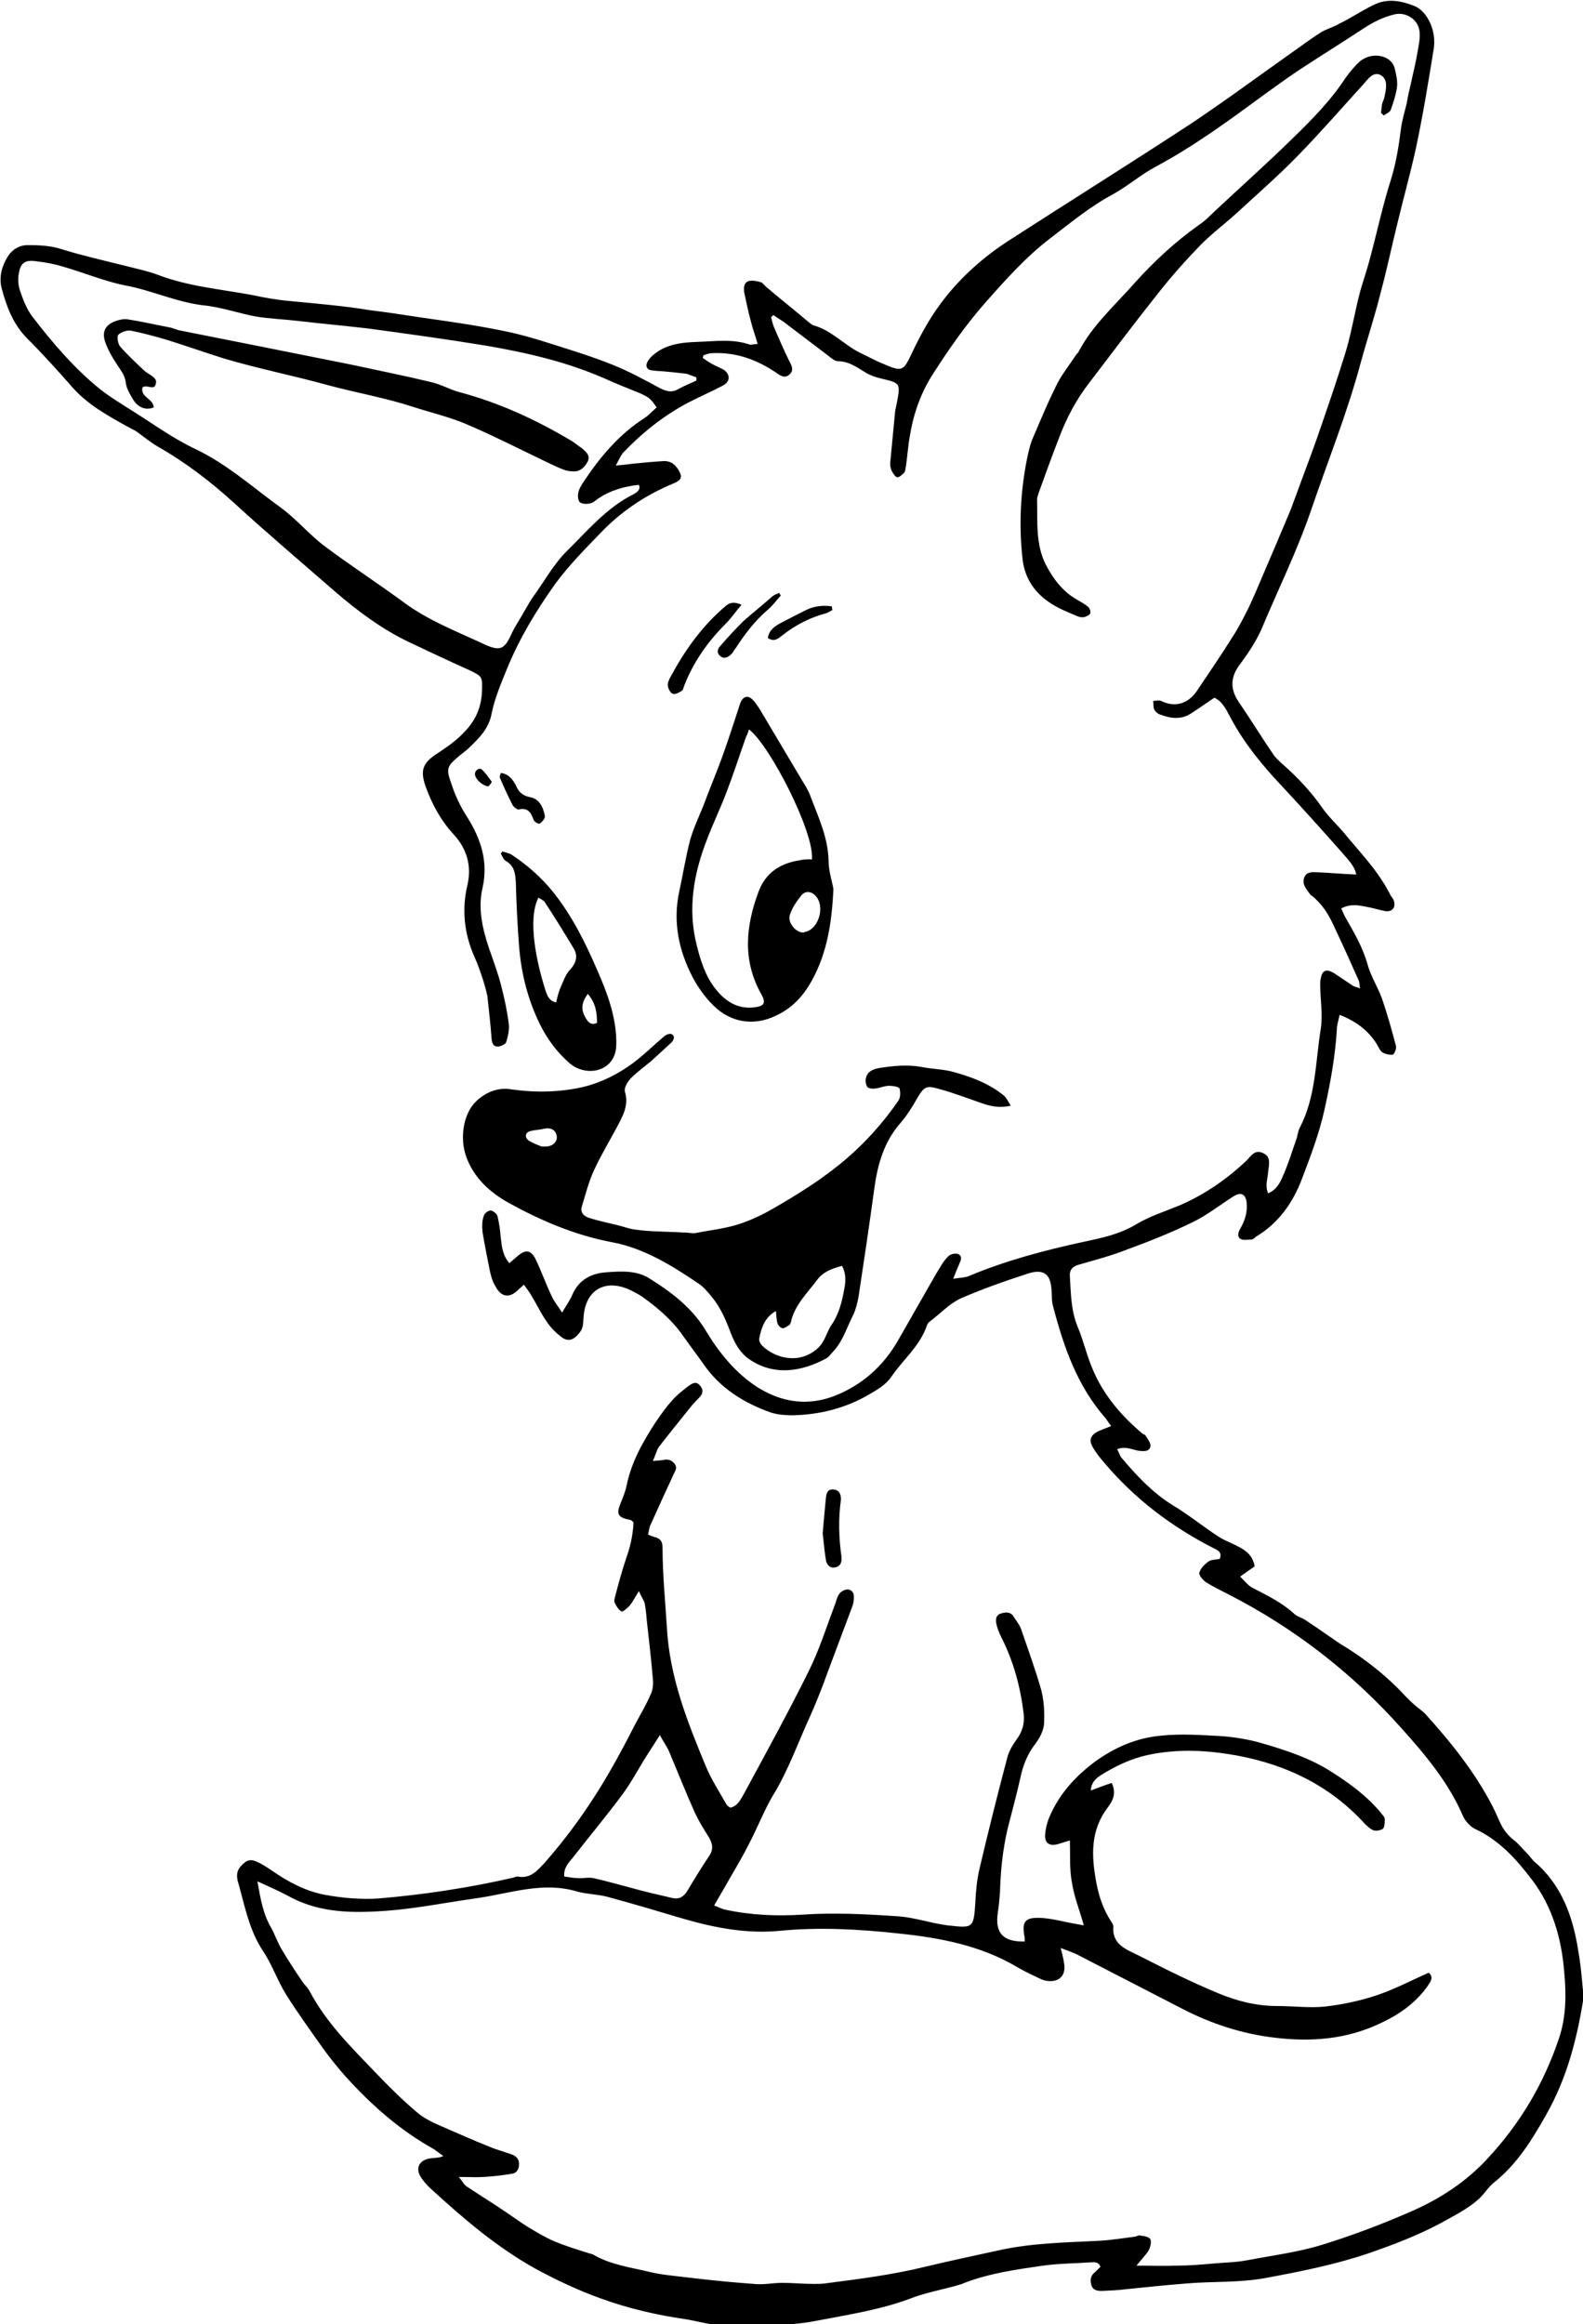 <?xml version="1.0" encoding="utf-8"?>
<!-- Generator: Adobe Illustrator 26.3.1, SVG Export Plug-In . SVG Version: 6.00 Build 0)  -->
<svg version="1.1" id="Calque_1" xmlns="http://www.w3.org/2000/svg" xmlns:xlink="http://www.w3.org/1999/xlink" x="0px" y="0px"
	 viewBox="0 0 294.6 432.4" style="enable-background:new 0 0 294.6 432.4;" xml:space="preserve">
<path d="M155.1,277.1c-1.1-0.1-1.3,0.7-1.4,1.6c-0.2,2.1-0.4,4.2-0.6,6.6c0.2,1.4,0.3,3.2,0.6,4.9c0.1,0.8,0.7,1.6,1.7,1.4
	c1.1-0.2,1.3-1.1,1.2-2c-0.5-3.5-0.6-7.1-0.1-10.6C156.5,278.1,156.3,277.2,155.1,277.1 M294.5,369.3c-0.2-2.2-0.4-4.3-0.8-6.5
	c-1-6.3-3.1-12.2-8.2-16.5c-0.5-0.5-0.9-1.1-1.4-1.6c-0.8-0.8-1.5-1.7-2.4-2.4c-1.3-1-2.1-2.2-2.7-3.6c-0.4-0.9-0.8-1.8-1.2-2.6
	c-3.3-6.4-7.8-12-12.6-17.3c-0.5-0.5-1.1-0.9-1.7-1.4c-0.7-0.6-1.3-1.2-1.9-1.8c-3.6-3.9-7.7-7.1-12.2-9.8c-0.8-0.5-1.4-1-2.2-1.5
	c-1.4-1-2.9-2-4.4-3c-0.7-0.4-1.5-0.6-2.1-1.2c-2.2-2-4.9-3.3-7.6-4.7c-0.8-0.4-1.4-1.2-2.3-2.1c1.1-0.8,2-1.4,2.7-1.9
	c-0.5-2.6-2.3-3.3-4.1-4.2c-0.9-0.4-1.8-0.8-2.6-1.3c-2.9-1.9-5.6-4.1-8.6-5.9c-3.7-2.3-6.6-5.4-9.4-8.7c-0.4-0.4-0.5-1-0.9-1.7
	c1.6-0.6,2.8,0.1,4,0.3c0.9,0.1,2,0.2,2.2-0.8c0.1-0.6-0.5-1.4-0.9-2c-0.1-0.2-0.4-0.3-0.6-0.4c-3.8-3.2-7-6.9-9-11.4
	c-1.3-2.8-1.9-5.8-3.1-8.6c-1.2-3-1.2-6.1-1.4-9.3c-0.1-1.1,0.5-1.8,1.6-2.1c3.1-0.9,6.2-1.7,9.2-2.9c4.1-1.5,8.1-3.1,12-5
	c2.7-1.3,5.1-3.2,7.6-4.8c1.4-0.9,2.3-0.5,2.5,1.1c0.2,1.7-0.3,3.4-1.2,4.9c-0.4,0.7-0.6,1.5,0.1,1.9c0.5,0.3,1.3,0.1,2,0.1
	c0.3,0,0.6-0.3,0.8-0.5c4.2-2.5,6.9-6.3,8.6-10.8c1.6-4.2,3.2-8.4,4.2-12.9c1.1-5,2-9.9,2.3-15c0-0.8,0.3-1.5,0.5-2.6
	c3.1,1.2,5.3,2.9,6.9,5.4c0.3,0.5,0.6,1.3,1.1,1.6s1.4,0.5,1.9,0.4c0.3-0.1,0.7-1.1,0.6-1.6c-0.8-3-1.6-5.9-2.6-8.8
	c-0.8-2.2-2.1-4.2-2.7-6.4c-0.9-3.2-2.5-5.9-4.1-8.7c-0.3-0.5-0.5-1.1-0.8-1.7c1.7-0.9,3.2-0.6,4.7-0.3c1.2,0.2,2.4,0.6,3.5,0.8
	c1.3,0.2,2-0.7,1.6-1.9c-0.1-0.4-0.4-0.7-0.6-1c-2.2-4.5-5.7-8-8.8-11.8c-1.2-1.4-2.6-2.7-3.7-4.2c-2.2-3.2-4.8-6-7.8-8.6
	c-0.5-0.5-1.1-1-1.5-1.6c-2.2-3.2-4.2-6.5-6.4-9.7c-1.8-2.6-1.6-4.9,0.3-7.3c1.4-1.9,2.8-4,3.8-6.2c3.1-7.4,6.7-14.7,9.3-22.3
	c3.1-9.1,6.7-18,9.2-27.3c1.2-4.4,2.6-8.6,3.7-13c1.2-4.4,2.1-8.8,3.2-13.2c1.1-4.6,2.4-9.2,3.4-13.8c1.3-6.1,2.3-12.2,3.3-18.4
	c0.6-3.3-1.1-7.1-3.6-8.1c-2.3-0.9-4.7-1.4-7.1-0.4c-1.8,0.8-3.5,1.9-5.3,2.9c-0.7,0.4-1.4,0.7-2.1,1.1c-1,0.5-2.1,0.8-3,1.4
	c-1.9,1.2-3.7,2.6-5.6,3.9c-6.2,4.4-12.3,8.9-18.6,13.1c-11,7.2-22.2,14.2-33.2,21.3c-4.6,2.9-8.7,6.4-12.1,10.6
	c-2.7,3.3-4.7,6.9-6.5,10.7c-1.6,3.4-1.8,3.5-5.3,2c-1.5-0.6-2.9-1.4-4.4-2.1c-3-1.5-5.3-4.2-8.7-5.1c-0.2-0.1-0.4-0.3-0.6-0.4
	c-2.7-2.3-5.5-4.5-8.2-6.8c-0.3-0.3-0.6-0.7-0.9-0.8c-0.7-0.2-1.6-0.4-2.3-0.2c-0.9,0.3-0.9,1.3-0.8,2.1c0.4,1.9,0.8,3.8,1.3,5.6
	c0.3,1.3,0.8,2.5,1.2,4c-0.8,0-1.2,0.2-1.5,0.1c-3.2-1.1-6.4-0.6-9.6-0.5c-3,0.1-6,0.4-8.4,2.5c-0.6,0.5-1.2,1.3-1.2,1.9
	c0.1,1,1.1,0.9,1.9,1c1.8,0.1,3.5,0.3,5.3,0.5c0.7,0.1,1.4,0.5,2.1,0.7c0,0.2,0,0.4,0,0.6c-1.1,0.5-2.3,1-3.4,1.6
	c-1.2,0.7-2.2,0.4-3.4-0.2c-2.8-1.5-5.7-3.1-8.7-4.3c-3.7-1.5-7.6-2.7-11.4-3.9c-3.1-1-6.2-1.9-9.3-2.5c-4.9-1-9.9-1.7-14.8-2.4
	c-3.3-0.5-6.5-1-9.8-1.4C64,56.9,59,56.5,53.9,56c-2.3-0.2-4.6-0.6-6.9-1.1c-5.9-1.1-12-1.6-17.7-3.8c-1.9-0.7-3.9-1.1-5.8-1.6
	c-4-1-8-1.9-11.9-3.1c-2.1-0.7-4.3-0.8-6.4-0.8c-1.7,0-3,0.9-3.8,2.2c-1.1,1.8-1.6,3.8-1.1,5.8c0.9,3.4,2.1,6.6,4.6,9.2
	c3,3,5.9,6.2,8.7,9.4c2.8,3.1,6.4,5.1,10,7.1c0.6,0.3,1.1,0.6,1.7,0.9c1.4,1,2.7,2.1,4.1,2.9c5.1,2.9,9.8,6.5,14.2,10.5
	c6.1,5.6,12.5,11,18.8,16.5c4.2,3.6,8.6,6.9,13.6,9.3c3.8,1.8,7.6,3.6,11.4,5.3c2.3,1.1,2.4,1.2,2.3,3.8c-0.1,3.1-1.2,5.6-3.4,7.8
	c-1.5,1.6-3.3,2.8-5.1,4c-2.6,1.7-3,3.1-2,6c1.2,3.3,2.8,6.3,5.2,8.9c2.5,2.7,3.4,5.9,2.6,9.4c-1.1,4.6-0.6,9,1.2,13.2
	c0.7,1.5,1.2,3,1.7,4.5c0.3,1,0.6,2,0.8,3c0.3,2.7,0.6,5.4,0.8,8.1c0.1,0.8,0.4,1.3,1.1,1.3c0.6,0,1.4-0.4,1.6-0.8
	c0.3-1,0.6-2.2,0.5-3.3c-0.3-2.4-0.8-4.8-1.4-7.1c-0.6-2.4-1.5-4.8-2.3-7.1c-1.2-3.6-2.1-7.4-1.2-11.2c1.1-4.9-0.3-9.1-2.8-13.1
	c-1.3-2-2.3-4.1-3-6.3c-1-2.8-0.9-3.2,1.5-5.2c0.5-0.4,1-0.8,1.5-1.2c2-1.9,4-3.8,4.5-6.7c0.6-2.9,1.8-5.7,2.9-8.4
	c2.3-5.6,5.4-10.7,8.8-15.5c2.7-3.7,6-7,9.2-10.3c3.7-3.7,8-6.5,12.8-8.5c0.7-0.3,1.7-0.7,1.5-1.6c-0.2-0.8-0.8-1.6-1.4-2.1
	c-0.5-0.4-1.4-0.6-2-0.5c-1.9,0.1-3.8,0.3-5.8,0.5c-0.8,0.1-1.5,0.2-2.9,0.3c0.6-1.1,0.9-1.8,1.3-2.3c3.5-3.7,7.5-6.9,12-9.3
	c2.1-1.1,4.4-2.1,6.5-3.2c1.5-0.7,1.6-2.1,0.3-3c-0.7-0.4-1.5-0.7-2.2-1.1c-0.6-0.3-1.1-0.7-1.7-1.1c0-0.2,0.1-0.4,0.1-0.5
	c0.6-0.2,1.1-0.4,1.7-0.4c4.4-0.2,8.2,1.2,11.8,3.6c0.8,0.6,1.7,1.2,2.6,0.3c0.8-0.8,0.3-1.6-0.1-2.4c-1-2-1.9-4.1-2.8-6.2
	c-0.3-0.6-0.4-1.3-0.6-2c0.1-0.1,0.3-0.2,0.4-0.4c0.7,0.5,1.4,0.9,2.1,1.4c2.8,2.1,5.5,4.2,8.3,6.3c0.5,0.4,1.1,0.9,1.6,0.9
	c2.2,0,3.8,1.3,5.5,2.3c0.8,0.4,1.6,0.7,2.5,0.9c3.7,0.9,3.7,0.8,3,4.6c-0.1,0.5-0.2,0.9-0.3,1.4c-0.3,3.1-0.6,6.2-0.9,9.4
	c-0.1,0.6,0,1.3,0.3,1.9c0.2,0.4,0.7,1.1,1,1.1c0.4,0,0.9-0.5,1.3-0.9c0.2-0.3,0.2-0.8,0.3-1.2c0.3-2,0.4-4,0.8-6
	c0.7-4.1,2.1-7.9,4.4-11.4c2.9-4.5,5.9-8.8,9.4-12.8c3.8-4.3,7.7-8.7,12.3-12.2c3.8-2.9,7.4-5.9,11.7-8.2c2.7-1.5,5.1-3.6,7.9-5.1
	c7.1-3.8,13.5-8.5,19.9-13.2c2.2-1.6,4.3-3.1,6.5-4.6c4.1-2.7,8.3-5.3,12.4-8c1.7-1.1,3.5-2,5.5-2.5c2.3-0.6,4.7,1,4.8,3.4
	c0.1,1.2-0.2,2.4-0.4,3.6c-0.3,1.9-0.8,3.8-1.2,5.7c-0.3,1.3-0.6,2.5-0.8,3.8c-0.4,1.6-0.9,3.3-1.1,4.9c-0.4,3.2-0.9,6.3-1.9,9.5
	c-1.5,4.7-2.5,9.5-3.8,14.3c-0.6,2.4-1.5,4.8-2.1,7.2c-0.9,3.6-1.5,7.3-2.6,10.8c-1.6,5.2-3.4,10.4-5.2,15.6
	c-1.3,3.7-2.7,7.3-4,10.9c-0.4,1-0.7,2-1.1,2.9c-1.6,3.8-3.2,7.6-4.8,11.3c-0.9,2.1-1.8,4.3-2.8,6.4c-0.9,1.8-1.8,3.6-2.9,5.3
	c-2.2,3.5-4.5,6.9-6.8,10.3c-1.6,2.3-4,3.1-6.6,1.8c-0.4-0.2-1,0-1.5,0c0.1,0.5,0,1.1,0.2,1.6c0.3,0.5,0.8,0.9,1.3,1
	c1.9,0.7,3.8,0.9,5.6-0.3c1.4-0.9,2.8-1.9,4.3-2.9c1.5,0.7,2.2,2.2,3,3.7c2.6,4.9,6.1,9.1,9.9,13.1c3.8,4.1,7.5,8.2,11.2,12.4
	c0.9,1.1,2,2.1,2.3,3.7c-2.4-0.1-4.6-0.3-6.8-0.4c-1,0-2.3-0.3-2.8,0.8c-0.6,1.2,0.2,2.2,0.9,3.1c0.1,0.2,0.3,0.4,0.5,0.5
	c1.9,1.5,3.1,3.5,4.1,5.7c1.6,3.4,3.1,6.7,4.6,10.1c0.1,0.3,0.1,0.7,0.2,1.4c-0.6-0.3-1-0.3-1.3-0.5c-1.2-0.8-2.4-1.6-3.6-2.4
	c-1.4-0.8-2.1-0.5-2.4,1c-0.1,0.4-0.1,0.8-0.1,1.2c0,2.7,0.5,5.5,0.1,8.2c-1,6.2-0.9,12.6-3.9,18.4c-0.4,0.7-0.4,1.6-0.7,2.3
	c-0.8,2.3-1.5,4.6-2.5,6.8c-0.5,1.2-1.2,2.5-2.7,3.1c-0.6-1.4-0.1-2.6,0-3.9c0.1-1.3,0.7-2.9-1-3.6c-1.5-0.7-2.2,0.6-3,1.4
	c-3.7,3.5-7.9,6.4-12.6,8.4c-2.7,1.1-5.5,2-8,3.5c-3,1.8-6.3,2.5-9.6,3.2c-7.4,1.6-14.6,3.5-21.5,6.4c-0.7,0.3-1.6,0.3-2.9,0.5
	c0.5-1.3,0.8-2,1.1-2.7s0.7-1.5-0.2-1.9c-0.5-0.2-1.5,0-1.9,0.5c-0.9,0.9-1.5,2.1-2.2,3.2c-2.4,4.2-4.8,8.4-7.2,12.6
	c-2.3,3.9-5.4,7-9.5,9.1c-5.7,3-11.2,2.7-16.5-0.6c-4.2-2.7-7.3-6.6-9.8-10.8c-2.6-4.2-6.4-7-10.4-9.5c-2.4-1.5-5.3-1.3-8-1.1
	c-2.8,0.2-5.1,1.4-6.3,4.2c-0.4,1-1.1,1.9-1.9,3.3c-0.8-1.3-1.5-2.1-1.9-3c-1.1-2.3-1.9-4.6-3-6.9c-0.9-1.8-1.9-1.9-3.4-0.6
	c-0.5,0.4-0.9,0.8-1.5,1.3c-1.3-1.5-1.4-3.1-1.6-4.7c-0.1-1.4-0.3-2.7-0.6-4c-0.1-0.5-0.9-1.1-1.3-1.1c-0.5,0-1.2,0.6-1.3,1.1
	c-0.3,0.9-0.3,1.9-0.2,2.9c0.4,2.5,0.9,4.9,1.4,7.4c0.2,0.9,0.5,1.9,1,2.7c1.1,2.1,2.7,2.3,4.4,0.5c0.2-0.2,0.5-0.4,0.9-0.8
	c0.6,0.8,1.1,1.5,1.5,2.2c0.9,1.5,1.7,3.2,2.7,4.6c0.7,1.1,1.6,2,2.6,2.8c1.3,1.1,2.4,0.8,3.5-0.6c0.8-0.9,0.7-1.9,0.8-2.9
	c0.3-5.1,4-7.3,8.7-5.1c0.8,0.4,1.6,0.8,2.3,1.3c2.8,2,5.5,4.3,7.5,7.2c1.2,1.7,2.5,3.4,3.7,5.1c3.1,4.6,7.6,7.4,12.7,9.2
	c1.3,0.4,2.7,0.5,4,0.5c5-0.1,9.8-1.3,14.1-3.8c1.6-0.9,3.3-1.9,4.3-3.4c2.2-3.2,5.3-5.7,6.6-9.5c0.1-0.3,0.3-0.6,0.6-0.8
	c1.9-1.4,3.5-3.2,5.6-4.2c4.1-1.8,8.4-3.3,12.7-4.7c2.9-0.9,4.2,0.2,4.3,3.3c0.1,1,0,2,0.3,2.9c2,7.6,4.5,14.8,9.8,20.8
	c0.3,0.4,0.5,0.8,1,1.4c-1,0.4-1.8,0.7-2.5,1c-1.4,0.8-1.7,1.6-0.9,3c0.6,1,1.3,1.9,2,2.7c5.7,6.8,12.6,12,20.4,16
	c0.8,0.4,1.7,0.7,1.2,2c-0.7,0.2-1.5,0.1-2.1,0.5c-0.7,0.5-1.5,1.3-1.7,2.1c-0.1,0.5,0.7,1.4,1.3,1.8c1.3,0.8,2.7,1.5,4.1,2.2
	c12.3,6.3,23,14.6,32.2,24.9c4.4,4.9,8.7,10,11.4,16.2c0.4,1,1.3,2,2.2,2.5c4.6,2.1,7.8,5.7,10.7,9.5c3.8,5,5.5,10.9,6,17.1
	c0.4,4.2,0.4,8.4-1,12.5c-2.8,8.3-7.1,15.6-13.1,22.1c-4.2,4.6-9.2,7.8-14.8,10.2c-5.3,2.3-10.6,4.3-16.1,6c-4.5,1.4-9.3,2-14,2.9
	c-2.1,0.4-4.2,0.4-6.2,0.6c-2.3,0.2-4.6,0.4-7,0.4c-2.3,0.1-4.6,0-7.4,0c1-1.3,1.8-2,2.3-2.9c0.3-0.6,0.5-1.5,0.3-2
	c-0.3-0.5-1.2-0.6-1.9-0.7c-0.3-0.1-0.6,0.1-0.9,0.2c-2.4,0.3-4.8,0.7-7.2,0.8c-6,0.3-12,0.4-18,1.7c-4.6,1-9.3,2-13.9,3.1
	c-6.1,1.5-12.4,2.3-18.6,3.1c-0.7,0.1-1.4,0.1-2.2,0.1c-1.9,0-3.9-0.2-5.8-0.2c-1.8,0-3.5,0.4-5.3,0.2c-4.1-0.3-8.2-0.7-12.3-1.2
	c-2.5-0.3-5-0.5-7.4-1.1c-3.4-0.8-7-1.3-10.1-3.1c-0.3-0.2-0.6-0.2-0.9-0.3c-2.2-0.7-4.5-1.4-6.6-2.3c-1.6-0.7-3.1-1.6-4.6-2.5
	c-1.8-1.1-3.5-2.4-5.2-3.5c-2.1-1.4-4.2-2.7-6.3-4.1c-0.5-0.3-0.8-0.9-1.5-1.8c1.9,0,3.3,0.1,4.6,0c1.8-0.1,3.5-0.3,5.3-0.6
	c0.8-0.1,1.3-0.8,1.3-1.8c0-0.9-0.5-1.5-1.4-1.8c-1.4-0.5-2.9-0.9-4.3-1.5c-3-1.2-5.9-2.5-8.9-3.8c-1.6-0.7-3.3-1.5-4.6-2.7
	c-2.6-2.2-5.1-4.7-7.5-7.2c-4.5-4.7-9.2-9.3-12.3-15.2c-0.3-0.6-0.9-1.1-1.3-1.7c-1.3-1.9-2.6-3.9-3.8-5.9c-0.8-1.3-1.3-2.8-2-4.1
	c-1.5-2.5-2-5.3-2.6-8.7c2.2,1,4,1.8,5.7,2.7c5.2,2.9,10.7,3.2,16.4,2.9c6.4-0.3,12.6-1.6,19-2.5c6.1-0.9,12.1-3.1,18.4-1.2
	c1.8,0.5,3.9,0.5,5.7,1c4.8,1.3,9.5,2.7,14.2,4.1c5.9,1.7,11.8,2.8,17.9,2.2c7.3-0.7,14.7-0.3,22,0.5c7.7,0.8,15.2,2.2,22,6.2
	c1.2,0.7,2.4,1.3,3.7,1.9c0.6,0.3,1.2,0.6,1.8,0.7c2.4,0.4,3.8-1,3.3-3.4c-0.1-0.7-0.3-1.5-0.6-2.7c1.5,0.6,2.5,0.9,3.4,1.4
	c6.4,3.3,12.8,6.6,19.2,9.9c5.4,2.8,11.2,4.7,17.3,5.4c6.7,0.8,13.2,0.3,19.4-2.6c3.5-1.6,6.6-3.7,8.9-6.9c0.6-0.9,1.3-1.7,0.3-2.6
	c-3.2,1.4-6.2,3-9.4,4.1c-3.2,1.1-6.5,1.8-9.9,2.2c-2.9,0.3-5.9-0.1-8.9-0.1c-3.8,0-7.4-0.9-10.8-2.3c-5.1-2.1-10.1-4.6-15-7.1
	c-2.2-1.1-5-2-4.7-5.4c0-0.3-0.2-0.6-0.4-0.9c-1.5-2.3-2.3-4.7-2.8-7.4c-0.9-4.9-1.1-9.6,2.2-13.9c0.9-1.2,1.6-2.6,0.7-4.5
	c-1.3,0.4-2.5,0.9-3.9,1.4c0.1-1.5,0.9-2.2,1.8-2.8c2.7-1.7,5.6-3.1,8.8-3.8c5.6-1.2,11.1-0.9,16.6,0.1c9.2,1.7,17.3,5.6,23.7,12.6
	c0.5,0.5,1.1,1.1,1.7,1.3c0.5,0.2,1.4,0,1.8-0.3c0.3-0.4,0.3-1.2,0.3-1.8c0-0.4-0.4-0.7-0.6-1c-2.6-3.2-5.9-5.6-9.2-7.7
	c-4-2.6-8.6-4.1-13.1-5.4c-2.4-0.7-4.9-1.1-7.3-1.3c-3.8-0.2-7.6-0.5-11.4-0.1c-4.6,0.4-8.7,2.2-12.4,4.9c-3.6,2.7-6.5,5.9-8.3,10
	c-0.5,1.1-0.8,2.3-0.9,3.5c-0.1,1.6,0.8,2.2,2.3,1.8c0.7-0.2,1.3-0.4,2.3-0.7c0.1,2.8-0.1,5.4,0.4,7.9c0.4,2.6,1.4,5,2.2,7.9
	c-1-0.2-1.6-0.3-2.2-0.4c-2-0.4-3.9-0.9-5.9-1c-2.9-0.1-3.5,0.7-2.9,3.7c0,0.2,0,0.5,0,0.7c-4,0.1-5.6-1.6-5-5.4
	c0.2-1.3,0.3-2.6,0.4-3.8c0.1-3.9,0.5-7.8,1.4-11.7c0.8-3.2,1.7-6.4,2.4-9.6c0.5-2.3,1.3-4.4,2.8-6.3c0.8-1.1,1.5-2.4,1.6-3.7
	c0.1-2.1,0-4.2-0.5-6.2c-1.1-3.9-2.5-7.7-3.8-11.5c-0.3-0.8-0.9-1.5-1.4-2.3c-0.6-0.9-1.5-0.8-2.4-0.5s-0.9,1.1-0.8,1.8
	c0.2,0.9,0.5,1.7,0.9,2.5c2.3,4.5,3.6,9.3,4.2,14.3c0.2,1.8-0.2,3.3-1.3,4.8c-0.8,1.1-1.5,2.3-1.8,3.6c-1.8,6.8-3.5,13.6-5.1,20.4
	c-0.5,2.1-0.7,4.3-0.8,6.5c-0.3,4.7-0.5,4.6-5.1,4.1c-3.2-0.4-6.2-1.5-9.4-1.7c-5.9-0.4-11.8-0.7-17.7-0.3
	c-4.8,0.3-9.5,0.1-14.2-0.9c-0.7-0.1-1.3-0.5-2.2-0.8c0.7-1.2,1.2-2.1,1.8-3.1c1.5-2.7,3.2-5.4,4.6-8.2c1.6-3,2.8-6.2,4.5-9.1
	c2.9-4.7,4.7-9.9,7-14.9c1.2-2.7,2.3-5.5,3.3-8.3c1.5-4,3-8,4.5-12c0.2-0.5,0.3-1.1,0.3-1.7c0.1-0.8-0.4-1.5-1.2-1.5
	c-0.5,0-1.2,0.4-1.5,0.8c-0.5,0.7-0.6,1.6-1,2.5c-1.5,4-2.8,8.1-4.7,11.9c-3.8,7.7-8,15.3-12.1,22.9c-0.6,1-1.1,2.2-2.5,2.5
	c-0.3-0.2-0.6-0.4-0.7-0.6c-1.3-2.3-2.8-4.6-3.8-7c-3.5-8.4-6.8-16.7-7.3-26c-0.3-4.9-0.8-9.8-0.8-14.7c0-1.1-0.3-1.7-1.3-2
	c-0.4-0.1-0.9-0.3-1.4-0.5c0.2-0.7,0.2-1.4,0.5-1.9c1.4-3.1,2.8-6.2,4.2-9.2c0.3-0.7,0.8-1.2,0.3-2c-0.5-0.7-1.2-1-2.1-0.8
	c-0.5,0.1-1,0.1-2,0.2c0.5-1.1,0.7-2,1.1-2.6c2.1-2.7,4.2-5.3,6.3-7.9c0.5-0.6,1-1,1.5-1.6c0.5-0.7,0.4-1.4-0.2-2
	c-0.5-0.6-1.1-0.5-1.7-0.1c-0.6,0.4-1.2,0.9-1.7,1.3c-2,1.6-3.4,3.7-4.8,5.7c-2.4,3.7-4.5,7.4-5.4,11.8c-0.2,1-0.6,2-1,3
	c-1,2.3-0.7,2.9,1.8,3.4c0.1,0,0.2,0.2,0.5,0.4c-0.1,2.1-0.5,4.2-1.2,6.2c-0.9,2.6-1.6,5.2-2.3,7.9c-0.1,0.3-0.1,0.7,0,0.9
	c0.3,0.6,0.7,1.3,1.3,1.6c0.2,0.1,1-0.6,1.4-1c0.6-0.7,1-1.5,1.8-2.8c0.5,1.2,1,1.8,1.1,2.4c0.2,1.1,0.3,2.2,0.4,3.4
	c0.4,3.5,0.8,7,1.1,10.6c0.1,0.9,0,2-0.4,2.8c-0.8,1.9-1.9,3.7-2.9,5.6c-2.2,4.3-4.5,8.6-7.1,12.7c-2.9,4.6-6.1,8.9-9.7,13
	c-1.4,1.5-2.7,3.1-5.1,2.6c-0.2,0-0.5,0.1-0.7,0.2c-8.3,1.9-16.8,3.2-25.3,3.9c-3.3,0.2-6.6-0.1-9.9-0.7c-3.6-0.7-6.8-2.4-9.8-4.5
	c-0.9-0.6-1.8-1.2-2.7-1.6c-1.3-0.6-2-0.4-3,0.7c-1,1-0.9,2.2-0.5,3.4c1.2,4.3,2,8.6,4.5,12.4c1.7,2.5,2.7,5.5,4.3,8.1
	c2.2,3.5,4.6,6.8,7,10.2c1.3,1.8,2.7,3.5,4.1,5.1c4.8,5.3,10.1,10,16.4,13.5c0.6,0.4,1.2,0.9,1.8,1.3c-0.8,0.4-1.5,0.3-2.1,0.4
	c-2.4,0.2-3.3,1.9-1.9,3.8c0.5,0.7,1.1,1.4,1.8,2c6,5.5,12.2,10.8,19.4,14.8c3.9,2.1,7.9,4,12.1,5.5c5.2,1.9,10.5,3.1,16,3.9
	c1.2,0.2,2.4,0.5,3.5,0.7c1.2,0.2,2.4,0.7,3.5,0.6c5.6-0.4,11.3,0.1,16.9-1c6.2-1.2,12.4-2.1,18.3-4.4c2.5-0.9,5.1-1.4,7.7-2.1
	c0.6-0.2,1.2-0.3,1.8-0.6c4.7-1.8,9.7-2.5,14.6-3.2c2.8-0.4,5.7-0.4,8.6-0.6c0.8,0,1.6-0.3,2.1,0.8c-0.3,0.3-0.7,0.7-1,1
	c-0.8,0.6-1,1.4-0.7,2.4s1.1,1.1,2,1.1c1.5-0.1,2.9-0.1,4.3-0.3c3.9-0.4,7.7-0.8,11.6-1.1c4.8-0.4,9.6-0.1,14.5-1
	c6.5-1.2,13-2.5,19.2-4.6c4.6-1.6,9.1-3.3,13.4-5.6c2.5-1.4,5-2.6,7.1-4.5c1.1-1,1.8-2.3,3-3.2c4.2-3.4,6.9-7.8,9.5-12.4
	c4-7,5.9-14.6,7.1-22.5C294.6,370.2,294.5,369.7,294.5,369.3 M119.9,77.8c-4.8,3.1-8.3,7.3-11.4,12c-0.4,0.6-0.8,1.3-0.9,2
	c-0.1,0.6,0,1.5,0.4,1.7c0.5,0.3,1.3,0.3,2,0.1c0.5-0.1,0.9-0.6,1.4-0.9c2.1-1.4,4.6-2.2,7.5-2.5c0.4,0.9-0.4,1.4-0.9,1.7
	c-5.1,2.5-8.6,6.8-12.5,10.6c-2.5,2.5-4.3,5.8-6.4,8.7c-0.5,0.7-0.9,1.5-1.4,2.3c-0.8,1.5-1.8,2.9-2.5,4.4c-1.3,2.9-2.1,3.3-5,2
	c-5.1-2.4-10.4-4.4-15-7.8c-4.9-3.6-10-6.9-14.8-10.5c-2.9-2.2-5.3-5.1-8.2-7.2c-5.1-3.7-9.9-8-15.7-10.8c-4.1-1.9-7.8-4.6-11.6-7
	c-2.2-1.4-4.4-2.7-6.4-4.3C13.8,68.5,9.8,63.8,6.1,59c-1.1-1.4-1.8-3.2-2.4-5c-0.3-0.9-0.4-2.1-0.2-3.1c0.3-2,1.2-2.6,3.2-2.3
	c1.7,0.2,3.4,0.5,5,1c3.9,1.1,7.6,2.7,11.6,3.5c4.9,0.9,9.5,3.1,14.5,3.7c3.3,0.3,6.6,1.5,9.9,2.1c2.5,0.4,5.1,0.5,7.7,0.8
	c4.3,0.5,8.7,0.9,13,1.4c7.4,1,14.7,2,22,3.2c7.6,1.3,15,3,22.1,6.1c2.2,1,4.5,1.9,6.7,2.8c1.7,0.8,1.9,1,3,2.6
	C121.4,76.5,120.7,77.3,119.9,77.8 M106.6,345.6c3.1-4,6.4-7.9,9.4-12c1.4-1.9,2.6-4.1,3.8-6.1c0.9-1.4,1.8-2.8,3-4.7
	c0.7,1.3,1.3,2.1,1.7,3c1.6,3.8,3.1,7.6,4.8,11.4c0.7,1.5,1.6,3,2.5,4.4c0.8,1.3,1.1,2.4,0.1,3.8c-1.4,2.1-2.7,4.2-4,6.4
	c-0.7,1.1-1.5,1.6-2.8,1.3c-2.6-0.6-5.2-1.2-7.7-1.9c-2.3-0.6-4.7-1.3-7-1.8c-0.9-0.2-1.9,0.1-2.9,0c-0.8,0-1.7-0.2-2.5-0.3
	C104.9,347.4,105.8,346.6,106.6,345.6 M108.3,83.4c-0.6-0.4-1.2-0.9-1.8-1.3c-6.7-4-13.6-7.2-21.2-9.2c-1.7-0.5-3.3-1.4-5-1.8
	c-5-1.2-10-2.2-15.1-3.3c-10.5-2.1-21-4.2-31.6-6.3c-0.7-0.1-1.4-0.5-2.1-0.6c-2.6-0.5-5.2-1.1-7.8-1.5c-0.7-0.1-1.5,0.1-2.1,0.3
	c-2,0.7-2.7,2-2,4c0.5,1.4,1.3,2.8,2.1,4c0.7,1.1,1.5,2,1.7,3.4c0.1,1.1,0.7,2.1,1.3,3.1c0.9,1.6,2.4,2.2,3.9,1.6
	c0-1.6-2.5-1.9-2.1-3.7c0.8-0.7,2.2,0.7,2.5-0.7c0.3-1.1-0.9-1.5-1.7-2.1c-0.1-0.1-0.3-0.2-0.4-0.3c-1.6-1.5-3.2-3-4.6-4.6
	C22,64,21.7,62.7,22,62.3c0.5-0.5,1.6-0.9,2.3-0.8c2.4,0.5,4.7,1.1,7,1.8c3.5,1.1,6.9,2.3,10.4,3.4c6.4,1.9,13,3.2,19.5,5
	c5.2,1.4,10.5,2.3,15.7,4c3.4,1.1,6.9,1.9,10.1,3.3c4.9,2.1,9.6,4.5,14.4,6.8c1.1,0.5,2.2,1.1,3.3,1.5c0.7,0.3,1.4,0.4,2.1,0.4
	c1.3,0,2.1-0.9,2.6-1.9C109.9,84.7,109,84,108.3,83.4 M257.2,19.4c-0.1,0.5-0.1,1.1-0.2,1.6c0.2,0.2,0.4,0.3,0.5,0.5
	c0.4-0.3,1.1-0.6,1.3-1c0.5-1.4,1-2.9,1.2-4.4c0.1-1.2-0.2-2.4-0.5-3.6c-0.8-2.3-4.2-2.9-6.4-1.1c-1,0.9-1.9,2-2.7,3.1
	c-2.8,4.3-6.4,7.9-10,11.4c-4.5,4.4-9.2,8.6-13.8,12.9c-1.1,1-2.2,2.2-3.4,3c-4.4,3.1-8.4,6.8-12,10.8c-3.6,4.1-7.8,7.8-10.4,12.7
	c-0.1,0.3-0.4,0.5-0.6,0.8c-1.1,1.7-2.4,3.3-3.3,5c-1.7,3.3-3.1,6.7-4.6,10.2c-0.6,1.3-0.9,2.8-1.2,4.2c-1.2,6.1-1.5,12.3-0.8,18.5
	c0.4,3.7,2.4,6.5,5.5,8.4c1.4,0.9,3,1.5,4.6,2.2c0.4,0.2,1,0.3,1.4,0.2c0.4-0.1,1-0.4,1.1-0.7c0.1-0.3-0.1-1-0.4-1.2
	c-0.6-0.5-1.3-0.9-2-1.3c-2.7-1.5-4.5-3.9-5.9-6.6c-1.9-3.8-1.5-8-1.6-12.1c0-0.4,0.2-0.8,0.3-1.2c1.2-3.3,2.4-6.7,3.7-10
	c1.4-3.8,3.3-7.4,5.8-10.6c4.2-5.5,8.4-11.1,12.7-16.5c2.5-3.2,5.2-6.2,8-9.1c2.1-2.1,4.5-3.9,6.7-5.9c3.8-3.5,7.7-6.9,11.3-10.6
	c4.2-4.3,8.2-8.9,12.3-13.4c0.8-0.9,1.8-2.4,3.2-1.6c1.3,0.8,1,2.4,0.7,3.8C257.6,18.5,257.3,18.9,257.2,19.4 M88.4,144.1
	c0.1,0.9,1.4,2.1,2.5,2.2c0.2-0.2,0.7-0.8,0.6-0.9c-0.6-0.8-1.2-1.7-1.9-2.3C89.1,142.8,88.3,143.4,88.4,144.1 M88.6,204.9
	c-2.4,2.3-3.1,6.9-1.8,10.4c1.5,4,4.5,6.6,7.9,8.5c6,3.3,12.3,6,19.2,7.3c5.9,1.1,11.1,4.3,16.1,7.7c0.9,0.6,1.7,1.5,2.4,2.4
	c1.7,2,2.7,4.4,3.6,6.8c0.7,1.8,1.6,3.5,3.2,4.7c4.7,3.4,10,2.5,14.6,0c0.5-0.3,0.8-0.8,1.2-1.2c1.9-2,2.6-4.6,3.8-6.9
	c0.5-1.1,0.8-2.3,1-3.5c1-6.6,2-13.3,2.9-19.9c0.6-4.5,1.8-8.8,4.9-12.3c1.2-1.4,2.2-3,3.1-4.6c1.3-2.2,1.7-2.4,4.1-1.7
	c2.6,0.7,5.2,1.7,7.8,2.6c1.7,0.6,3.4,1,5.5,0.5c-0.5-0.8-0.8-1.5-1.3-1.9c-2.7-2.2-5.9-3.4-9.1-4.3c-2-0.6-4.2-0.6-6.2-1
	c-2.7-0.5-5.3-0.2-7.9,0.2c-1.1,0.2-2.1,0.6-2.4,1.7c-0.2,0.6-0.1,1.3,0.2,1.8c0.2,0.3,1,0.4,1.5,0.3c0.9-0.1,1.7-0.5,2.6-0.5
	c0.7,0,1.8,0.2,1.9,0.5c0.2,0.7,0.2,1.8-0.3,2.4c-2.7,3.9-5.9,7.5-9.5,10.6c-4.3,3.7-9.1,6.7-14,9.5c-2.1,1.2-4.3,2.2-6.6,2.9
	c-2.4,0.7-5,1-7.6,1.5c-0.6,0.1-1.3-0.1-1.9-0.1c-0.8,0-1.6-0.1-2.4-0.1c-2.2-0.1-4.3-0.1-6.5-0.4c-1.3-0.1-2.5-0.6-3.8-0.9
	c-1.7-0.4-3.5-0.8-5.1-1.3c-1-0.3-1.8-1-1.4-2.2c0.7-2.3,1.3-4.7,2.3-6.8c1.2-2.6,2.7-5.1,4.1-7.7c1.1-2.1,2.4-4.2,1.6-6.8
	c-0.2-0.7,0.5-1.9,1.1-2.5c1.2-1.2,2.6-2.2,3.9-3.3c1.2-1.1,2.4-2.2,3.6-3.3c0.5-0.5,0.8-1.2,0.1-1.6c-0.3-0.2-1.1,0.1-1.4,0.4
	c-1.9,1.6-3.7,3.4-5.7,4.9c-2.8,2.1-6,3.7-9.3,4.5c-4.3,1-8.8,1.1-13.2,0.5C92.8,202.2,90.5,203.1,88.6,204.9 M144.4,243.9
	c0.1,0.9,0.1,1.7,0.3,2.3c0.1,0.4,0.6,0.9,1,0.9s0.8-0.4,1.2-0.6c0.2-0.1,0.2-0.4,0.3-0.6c0.7-3.1,3-5.3,4.8-7.7
	c1.1-1.5,2.5-2.1,4.7-2.7c0.8,1.5,0.7,3,0.4,4.4c-0.4,2.3-1,4.6-2.3,6.5c-1,1.4-1.2,3.2-2.7,4.5c-3.4,3-7.9,1.8-10.3-0.6
	c-0.3-0.3-0.6-0.9-0.5-1.3C141.7,247,142.3,245.1,144.4,243.9 M98.8,210.4c0.8-0.2,1.6-0.2,2.4-0.4c1.3-0.3,2.2,0.2,2.4,1.3
	c0.2,1-0.6,1.9-1.9,2c-0.2,0-0.3,0-0.9,0c-0.5-0.2-1.6-0.6-2.4-1.1C97.5,211.5,97.8,210.6,98.8,210.4 M149.1,144.9
	c-2.3-3.9-4.6-7.7-6.9-11.6c-0.6-1-1.2-2.1-2-3c-1-1.1-2-0.8-2.5,0.7c-1.1,3.4-2.2,6.8-3.4,10.1c-1.1,3-2.3,5.8-3.4,8.8
	c-0.9,2.2-1.9,4.3-2.5,6.5c-0.8,3.1-1.3,6.3-2,9.5c-1.2,5.6-0.1,10.9,2.5,15.9c1,1.9,2.3,3.7,3.8,5.2c3.3,3.3,7.6,3.9,11.6,2
	c3.1-1.4,5.2-3.7,6.8-6.6c2.8-5.1,3.7-10.6,4-17c-0.2-1.3-0.9-3.3-0.9-5.3c-0.1-4.4-2-8.3-3.5-12.3
	C150.3,146.8,149.7,145.9,149.1,144.9 M150.1,173.3c-0.2,0.1-0.5,0.1-0.6,0.2c-1.4,0-3-1.9-2.5-3.3c0.4-1.3,1.3-2.6,2.2-3.7
	c0.8-0.9,2-0.6,2.7,0.3C153.5,168.7,152.4,172.6,150.1,173.3 M148.5,160.1c-3.4,0.6-6,2.3-7.3,5.7c-2.4,6.4-3.1,12.8,0.5,19.2
	c0.9,1.6,0.5,2.2-1.3,2.4c-3.2,0.4-5.5-1.2-7.3-3.5s-2.7-5.1-3.4-7.9c-1.8-6.9-0.6-13.5,1.9-19.9c1.1-2.9,2.5-5.8,3.6-8.7
	c1.3-3.4,2.4-6.8,3.6-10.2c0.2-0.4,0.4-0.9,0.6-1.5c3.9,3,12.2,19.2,11.7,24.2C150.4,159.8,149.5,159.9,148.5,160.1 M143.8,110.9
	c-1.8,1.6-3.7,3.1-5.5,4.7c-1.4,1.4-2.8,2.9-4.1,4.4c-0.6,0.6-1,1.4-0.1,2.1c0.8,0.6,1.5,0.1,2.1-0.5c0.3-0.3,0.4-0.7,0.7-1
	c1.7-2.6,3.5-5,5.8-7c1-0.8,1.7-1.8,2.6-2.8c-0.1-0.2-0.2-0.3-0.3-0.5C144.6,110.5,144.2,110.6,143.8,110.9 M150,113.5
	c-1.6,0.8-3.2,1.6-4.7,2.4c-1.1,0.6-2.2,1.3-2.4,2.8c1.2,0.8,1.9,0.1,2.7-0.5c2.4-1.9,5.1-3.3,8.1-4.1c0.4-0.1,0.8-0.4,1.2-0.6
	c0-0.2-0.1-0.5-0.1-0.7C153.2,112.6,151.6,112.7,150,113.5 M96,164.2c0.1,3.9,0.3,7.9,0.6,11.8c0.4,5.1,1.6,9.9,3.9,14.6
	c1.4,2.8,3.2,5.2,5.5,7.2c2.8,2.4,7.1,1.7,8.3-1.4c0.4-0.9,0.4-1.9,0.4-2.8c-0.1-4.6-1.7-8.9-3.5-13c-2.2-5.1-4.7-10.2-8.3-14.7
	c-2.2-2.7-4.8-5-7.7-6.9c-0.5-0.3-1.1-0.4-1.7-0.6c-0.1,0.1-0.2,0.3-0.3,0.4c0.3,0.5,0.5,1.2,1,1.4C95.8,161.2,95.9,162.6,96,164.2
	 M109.4,184.9c1.5,1.8,1.7,3.5,1.7,5.4c-1.3,0.6-1.8-0.4-2.2-1.1C108.1,187.8,108.2,186.5,109.4,184.9 M100.2,167
	c0.5,0.3,0.9,0.5,1.1,0.7c1.9,2.9,3.7,5.8,5.5,8.8c0.8,1.4,0.4,2.7-0.7,3.9c-0.9,0.9-1.3,2.3-1.9,3.6c-0.3,0.8-0.5,1.6-0.7,2.5
	c-1.3-0.3-1.6-1.2-1.9-2C99.9,179.3,98.1,171.1,100.2,167 M135.1,112.7c-4.4,3.7-7.6,8.2-10.3,13.2c-0.3,0.5-0.6,1.2-0.5,1.8
	c0.1,0.5,0.5,1.3,1,1.4c0.4,0.1,1.2-0.3,1.6-0.6c0.3-0.2,0.3-0.7,0.5-1.1c1.7-4.3,4.3-8,7.6-11.3c1-1,1.9-2.3,3-3.6
	C136.6,111.9,135.8,112.1,135.1,112.7 M96.5,150.6c1.7-0.4,2.3,0.5,2.8,1.9c0.1,0.4,1,0.9,1.2,0.7c0.4-0.3,1-1,0.9-1.4
	c-0.3-1.6-1-3.2-2.8-3.5c-1.4-0.3-2.1-1-2.6-2.2c-0.6-1.1-1.3-2.1-2.8-2.3c-0.1,0.4-0.2,0.6-0.2,0.8c0.7,1.7,1.5,3.4,2.3,5
	C95.5,150.1,96.2,150.6,96.5,150.6"/>
</svg>
